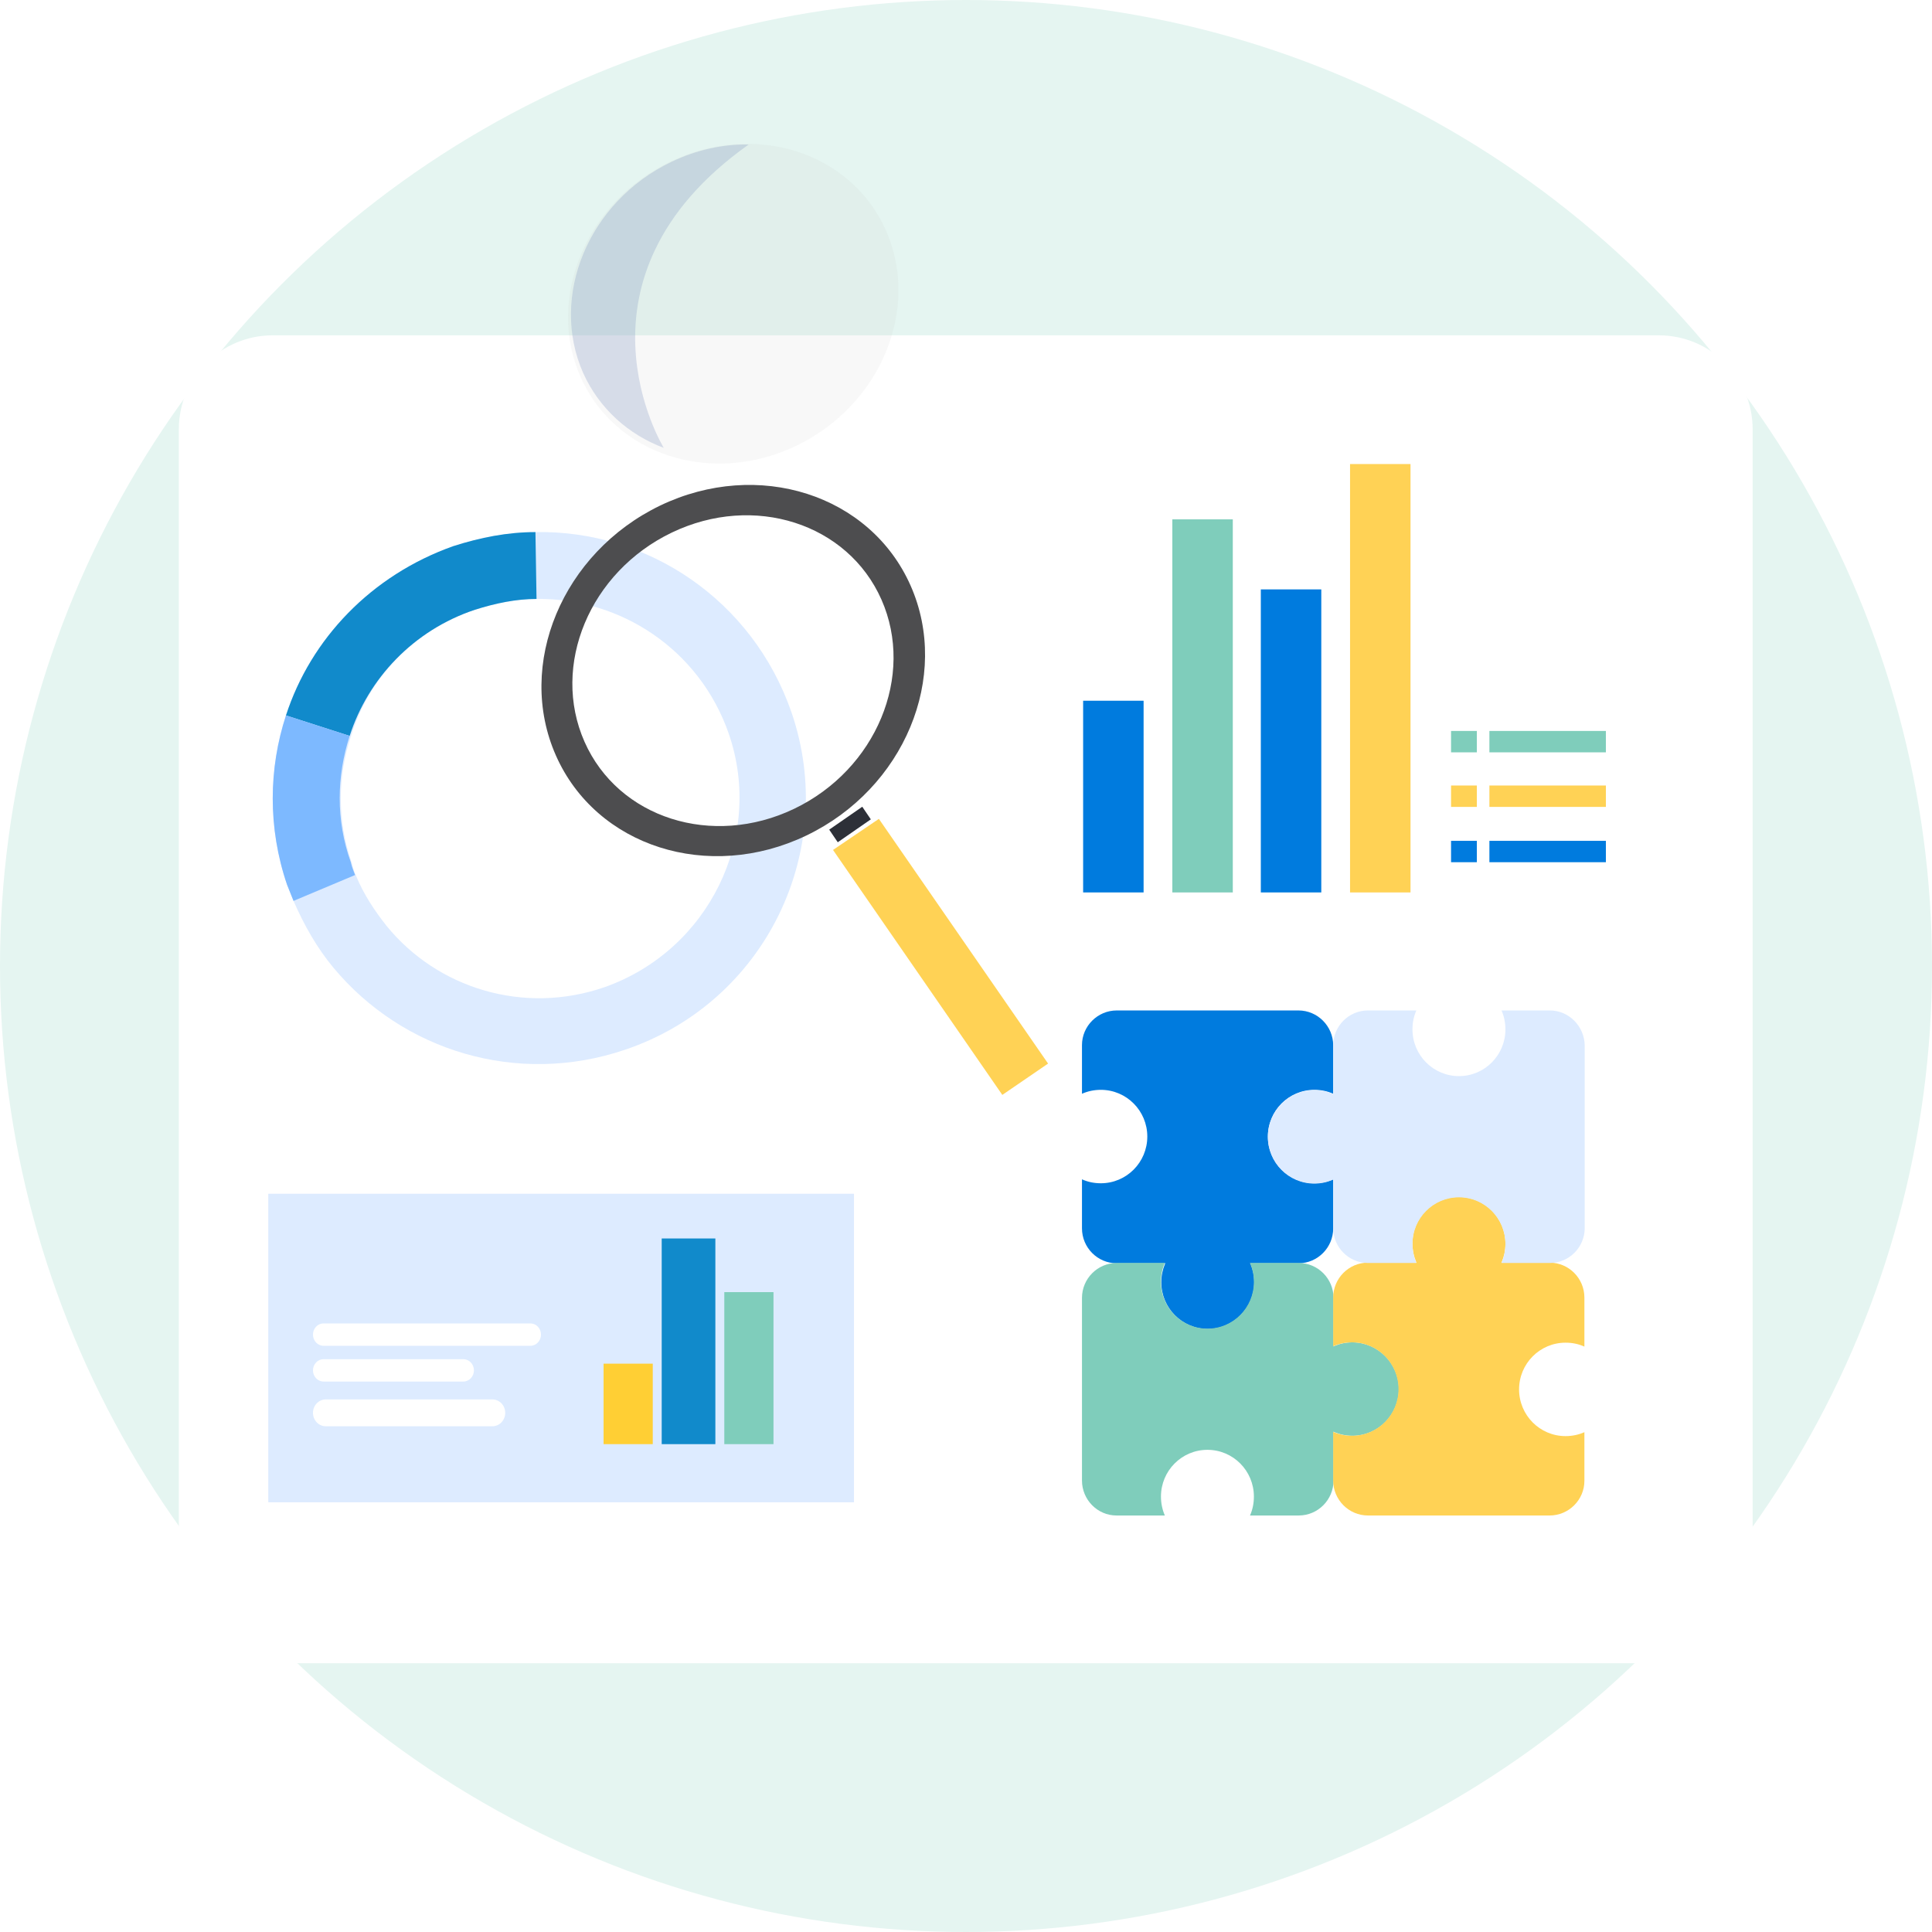<svg width="158" height="158" viewBox="0 0 158 158" fill="none" xmlns="http://www.w3.org/2000/svg">
<circle cx="79" cy="79" r="79" fill="#E5F5F1"/>
<path d="M14.626 35.102C14.626 30.861 18.064 27.423 22.305 27.423H135.654C139.894 27.423 143.332 30.861 143.332 35.102V128.341C143.332 132.581 139.894 136.019 135.654 136.019H22.305C18.064 136.019 14.626 132.581 14.626 128.341V35.102Z" fill="white"/>
<path d="M98.771 108.683C96.672 108.683 94.971 106.973 94.971 104.863C94.971 102.752 96.672 101.042 98.771 101.042C100.871 101.042 102.572 102.752 102.572 104.863C102.572 106.947 100.871 108.683 98.771 108.683Z" fill="#007BDE"/>
<path d="M88.485 85.467V89.448C88.964 89.234 89.495 89.127 90.027 89.127C92.126 89.127 93.827 90.837 93.827 92.948C93.827 95.058 92.126 96.768 90.027 96.768C89.469 96.768 88.964 96.661 88.485 96.447V100.428C88.485 100.428 88.485 100.428 88.485 100.455C88.485 102.031 89.761 103.313 91.329 103.313H106.185C107.753 103.313 109.029 102.031 109.029 100.455V96.447C108.551 96.661 108.019 96.768 107.488 96.768C105.388 96.768 103.687 95.058 103.687 92.948C103.687 90.837 105.388 89.127 107.488 89.127C108.046 89.127 108.551 89.234 109.029 89.448V85.494C109.029 83.918 107.753 82.635 106.185 82.635H91.329C89.761 82.635 88.485 83.918 88.485 85.467Z" fill="#007BDE"/>
<path d="M114.398 113.599C114.398 115.709 112.697 117.419 110.597 117.419C108.498 117.419 106.797 115.709 106.797 113.599C106.797 111.488 108.498 109.778 110.597 109.778C112.67 109.778 114.398 111.488 114.398 113.599Z" fill="#7FCDBB"/>
<path d="M91.302 123.938H95.262C95.05 123.457 94.944 122.923 94.944 122.388C94.944 120.278 96.644 118.568 98.744 118.568C100.844 118.568 102.544 120.278 102.544 122.388C102.544 122.949 102.438 123.457 102.226 123.938H106.185C106.185 123.938 106.185 123.938 106.212 123.938C107.78 123.938 109.056 122.656 109.056 121.079V106.145C109.056 104.569 107.78 103.287 106.212 103.287H102.226C102.438 103.768 102.544 104.302 102.544 104.836C102.544 106.947 100.844 108.657 98.744 108.657C96.644 108.657 94.944 106.947 94.944 104.836C94.944 104.275 95.05 103.768 95.262 103.287H91.329C89.761 103.287 88.485 104.569 88.485 106.145V121.079C88.485 122.656 89.761 123.938 91.302 123.938Z" fill="#7FCDBB"/>
<path d="M119.314 97.89C121.414 97.89 123.115 99.6 123.115 101.71C123.115 103.821 121.414 105.53 119.314 105.53C117.215 105.53 115.514 103.821 115.514 101.71C115.487 99.6 117.188 97.89 119.314 97.89Z" fill="#FFD255"/>
<path d="M129.573 121.106V117.125C129.095 117.339 128.563 117.446 128.032 117.446C125.932 117.446 124.231 115.736 124.231 113.626C124.231 111.515 125.932 109.805 128.032 109.805C128.59 109.805 129.095 109.912 129.573 110.126V106.145C129.573 106.145 129.573 106.145 129.573 106.118C129.573 104.542 128.297 103.26 126.729 103.26H111.873C110.305 103.26 109.029 104.542 109.029 106.118V110.099C109.508 109.885 110.039 109.778 110.571 109.778C112.67 109.778 114.371 111.488 114.371 113.599C114.371 115.709 112.67 117.419 110.571 117.419C110.013 117.419 109.508 117.312 109.029 117.099V121.079C109.029 122.655 110.305 123.938 111.873 123.938H126.729C128.297 123.938 129.573 122.655 129.573 121.106Z" fill="#FFD255"/>
<path d="M103.687 92.975C103.687 90.864 105.387 89.154 107.487 89.154C109.587 89.154 111.287 90.864 111.287 92.975C111.287 95.085 109.587 96.795 107.487 96.795C105.387 96.795 103.687 95.085 103.687 92.975Z" fill="#DDEBFF"/>
<path d="M126.755 82.635H122.795C123.008 83.116 123.114 83.65 123.114 84.185C123.114 86.295 121.413 88.005 119.314 88.005C117.214 88.005 115.513 86.295 115.513 84.185C115.513 83.624 115.619 83.116 115.832 82.635H111.899C111.899 82.635 111.899 82.635 111.872 82.635C110.304 82.635 109.028 83.918 109.028 85.494V100.428C109.028 102.004 110.304 103.287 111.872 103.287H115.832C115.619 102.806 115.513 102.271 115.513 101.737C115.513 99.626 117.214 97.917 119.314 97.917C121.413 97.917 123.114 99.626 123.114 101.737C123.114 102.298 123.008 102.806 122.795 103.287H126.755C128.323 103.287 129.599 102.004 129.599 100.428V85.494C129.572 83.918 128.296 82.635 126.755 82.635Z" fill="#DDEBFF"/>
<path d="M134.164 30.714H85.926V75.516H134.164V30.714Z" fill="white"/>
<path d="M93.524 57.306H88.579V72.984H93.524V57.306Z" fill="#007BDE"/>
<path d="M100.819 42.473H95.875V72.984H100.819V42.473Z" fill="#7FCDBB"/>
<path d="M108.056 48.201H103.111V72.984H108.056V48.201Z" fill="#007BDE"/>
<path d="M115.352 37.95H110.407V72.984H115.352V37.95Z" fill="#FFD255"/>
<path d="M120.778 59.778H118.668V61.527H120.778V59.778Z" fill="#7FCDBB"/>
<path d="M131.331 59.778H121.804V61.527H131.331V59.778Z" fill="#7FCDBB"/>
<path d="M120.778 64.24H118.668V65.989H120.778V64.24Z" fill="#FFD255"/>
<path d="M131.331 64.24H121.804V65.989H131.331V64.24Z" fill="#FFD255"/>
<path d="M120.778 68.763H118.668V70.512H120.778V68.763Z" fill="#007BDE"/>
<path d="M131.331 68.763H121.804V70.512H131.331V68.763Z" fill="#007BDE"/>
<path d="M64.724 58.243C61.544 49.071 52.976 43.339 43.79 43.515C41.582 43.515 39.285 43.956 37.077 44.662C30.364 47.043 25.418 52.246 23.387 58.507C21.974 62.829 21.885 67.679 23.475 72.353C23.652 72.794 23.828 73.235 24.005 73.676C24.888 75.704 25.948 77.556 27.273 79.144C32.926 85.934 42.289 88.844 51.121 85.846C62.604 81.966 68.61 69.531 64.724 58.243ZM49.443 80.731C42.819 83.024 35.752 80.819 31.601 75.704C30.63 74.47 29.746 73.147 29.128 71.647C28.951 71.295 28.863 70.942 28.775 70.589C27.538 67.062 27.626 63.446 28.686 60.271C30.099 55.509 33.809 51.54 38.844 49.865C40.522 49.336 42.2 48.983 43.879 48.983C50.768 48.895 57.216 53.128 59.601 60.007C62.515 68.473 57.922 77.733 49.443 80.731Z" fill="#DDEBFF"/>
<path d="M28.597 60.183L23.386 58.508C25.417 52.246 30.363 47.043 37.076 44.662C39.285 43.957 41.493 43.516 43.789 43.516L43.877 48.983C42.199 48.983 40.521 49.336 38.843 49.865C33.808 51.541 30.099 55.509 28.597 60.183Z" fill="#118ACB"/>
<path d="M29.039 71.56L24.004 73.676C23.827 73.235 23.651 72.794 23.474 72.353C21.884 67.68 21.973 62.829 23.386 58.508L28.597 60.183C27.537 63.446 27.449 67.062 28.685 70.501C28.774 70.942 28.95 71.295 29.039 71.56Z" fill="#7DB9FF"/>
<g filter="url(#filter0_d)">
<path d="M85.712 56.98L71.875 36.967L68.125 39.509L81.97 59.542L85.712 56.98Z" fill="#FFD255"/>
</g>
<g filter="url(#filter1_d)">
<path d="M71.216 37.007L70.517 35.976L67.813 37.849L68.512 38.88L71.216 37.007Z" fill="#2D3038"/>
</g>
<path opacity="0.1" d="M72.455 18.852C69.613 12.433 61.718 9.911 54.821 13.217C47.923 16.523 44.635 24.406 47.477 30.824C50.318 37.242 58.214 39.765 65.111 36.459C72.009 33.153 75.297 25.27 72.455 18.852Z" fill="#B8B8B8"/>
<path opacity="0.3" d="M54.285 36.628C54.285 36.628 45.767 22.793 61.226 11.818C59.136 11.781 56.975 12.247 54.891 13.246C48.134 16.485 44.909 24.219 47.693 30.507C49.016 33.437 51.416 35.553 54.285 36.628Z" fill="#869AC2"/>
<g filter="url(#filter2_d)">
<path d="M45.464 31.788C48.762 39.237 57.935 42.168 65.94 38.331C73.945 34.494 77.765 25.336 74.467 17.887C71.169 10.438 61.996 7.507 53.991 11.344C45.995 15.201 42.166 24.339 45.464 31.788ZM72.083 19.03C74.84 25.258 71.66 32.925 64.945 36.144C58.252 39.352 50.571 36.915 47.804 30.666C45.038 24.418 48.228 16.771 54.943 13.553C61.657 10.334 69.326 12.802 72.083 19.03Z" fill="#4D4D4F"/>
</g>
<path d="M69.838 97.626H21.939V122.856H69.838V97.626Z" fill="#DDEBFF"/>
<path d="M63.256 105.671H59.234V118.103H63.256V105.671Z" fill="#7FCDBB"/>
<path d="M58.503 101.283H54.115V118.103H58.503V101.283Z" fill="#118ACB"/>
<path d="M53.383 111.521H49.361V118.103H53.383V111.521Z" fill="#FFCF34"/>
<path d="M43.379 108.23H26.458C25.981 108.23 25.595 108.64 25.595 109.145C25.595 109.649 25.981 110.059 26.458 110.059H43.379C43.856 110.059 44.242 109.649 44.242 109.145C44.242 108.64 43.856 108.23 43.379 108.23Z" fill="white"/>
<path d="M37.892 111.155H26.461C25.982 111.155 25.595 111.565 25.595 112.069C25.595 112.574 25.982 112.983 26.461 112.983H37.892C38.37 112.983 38.758 112.574 38.758 112.069C38.758 111.565 38.37 111.155 37.892 111.155Z" fill="white"/>
<path d="M40.269 114.446H26.643C26.064 114.446 25.595 114.937 25.595 115.543C25.595 116.149 26.064 116.64 26.643 116.64H40.269C40.848 116.64 41.317 116.149 41.317 115.543C41.317 114.937 40.848 114.446 40.269 114.446Z" fill="white"/>
<defs>
<filter id="filter0_d" x="38.125" y="36.967" width="77.587" height="82.576" filterUnits="userSpaceOnUse" color-interpolation-filters="sRGB">
<feFlood flood-opacity="0" result="BackgroundImageFix"/>
<feColorMatrix in="SourceAlpha" type="matrix" values="0 0 0 0 0 0 0 0 0 0 0 0 0 0 0 0 0 0 127 0" result="hardAlpha"/>
<feOffset dy="30"/>
<feGaussianBlur stdDeviation="15"/>
<feColorMatrix type="matrix" values="0 0 0 0 0.302 0 0 0 0 0.302 0 0 0 0 0.31 0 0 0 0.1 0"/>
<feBlend mode="normal" in2="BackgroundImageFix" result="effect1_dropShadow"/>
<feBlend mode="normal" in="SourceGraphic" in2="effect1_dropShadow" result="shape"/>
</filter>
<filter id="filter1_d" x="37.812" y="35.976" width="63.403" height="62.904" filterUnits="userSpaceOnUse" color-interpolation-filters="sRGB">
<feFlood flood-opacity="0" result="BackgroundImageFix"/>
<feColorMatrix in="SourceAlpha" type="matrix" values="0 0 0 0 0 0 0 0 0 0 0 0 0 0 0 0 0 0 127 0" result="hardAlpha"/>
<feOffset dy="30"/>
<feGaussianBlur stdDeviation="15"/>
<feColorMatrix type="matrix" values="0 0 0 0 0.302 0 0 0 0 0.302 0 0 0 0 0.31 0 0 0 0.1 0"/>
<feBlend mode="normal" in2="BackgroundImageFix" result="effect1_dropShadow"/>
<feBlend mode="normal" in="SourceGraphic" in2="effect1_dropShadow" result="shape"/>
</filter>
<filter id="filter2_d" x="14.28" y="9.657" width="91.372" height="90.361" filterUnits="userSpaceOnUse" color-interpolation-filters="sRGB">
<feFlood flood-opacity="0" result="BackgroundImageFix"/>
<feColorMatrix in="SourceAlpha" type="matrix" values="0 0 0 0 0 0 0 0 0 0 0 0 0 0 0 0 0 0 127 0" result="hardAlpha"/>
<feOffset dy="30"/>
<feGaussianBlur stdDeviation="15"/>
<feColorMatrix type="matrix" values="0 0 0 0 0.302 0 0 0 0 0.302 0 0 0 0 0.31 0 0 0 0.1 0"/>
<feBlend mode="normal" in2="BackgroundImageFix" result="effect1_dropShadow"/>
<feBlend mode="normal" in="SourceGraphic" in2="effect1_dropShadow" result="shape"/>
</filter>
</defs>
</svg>

